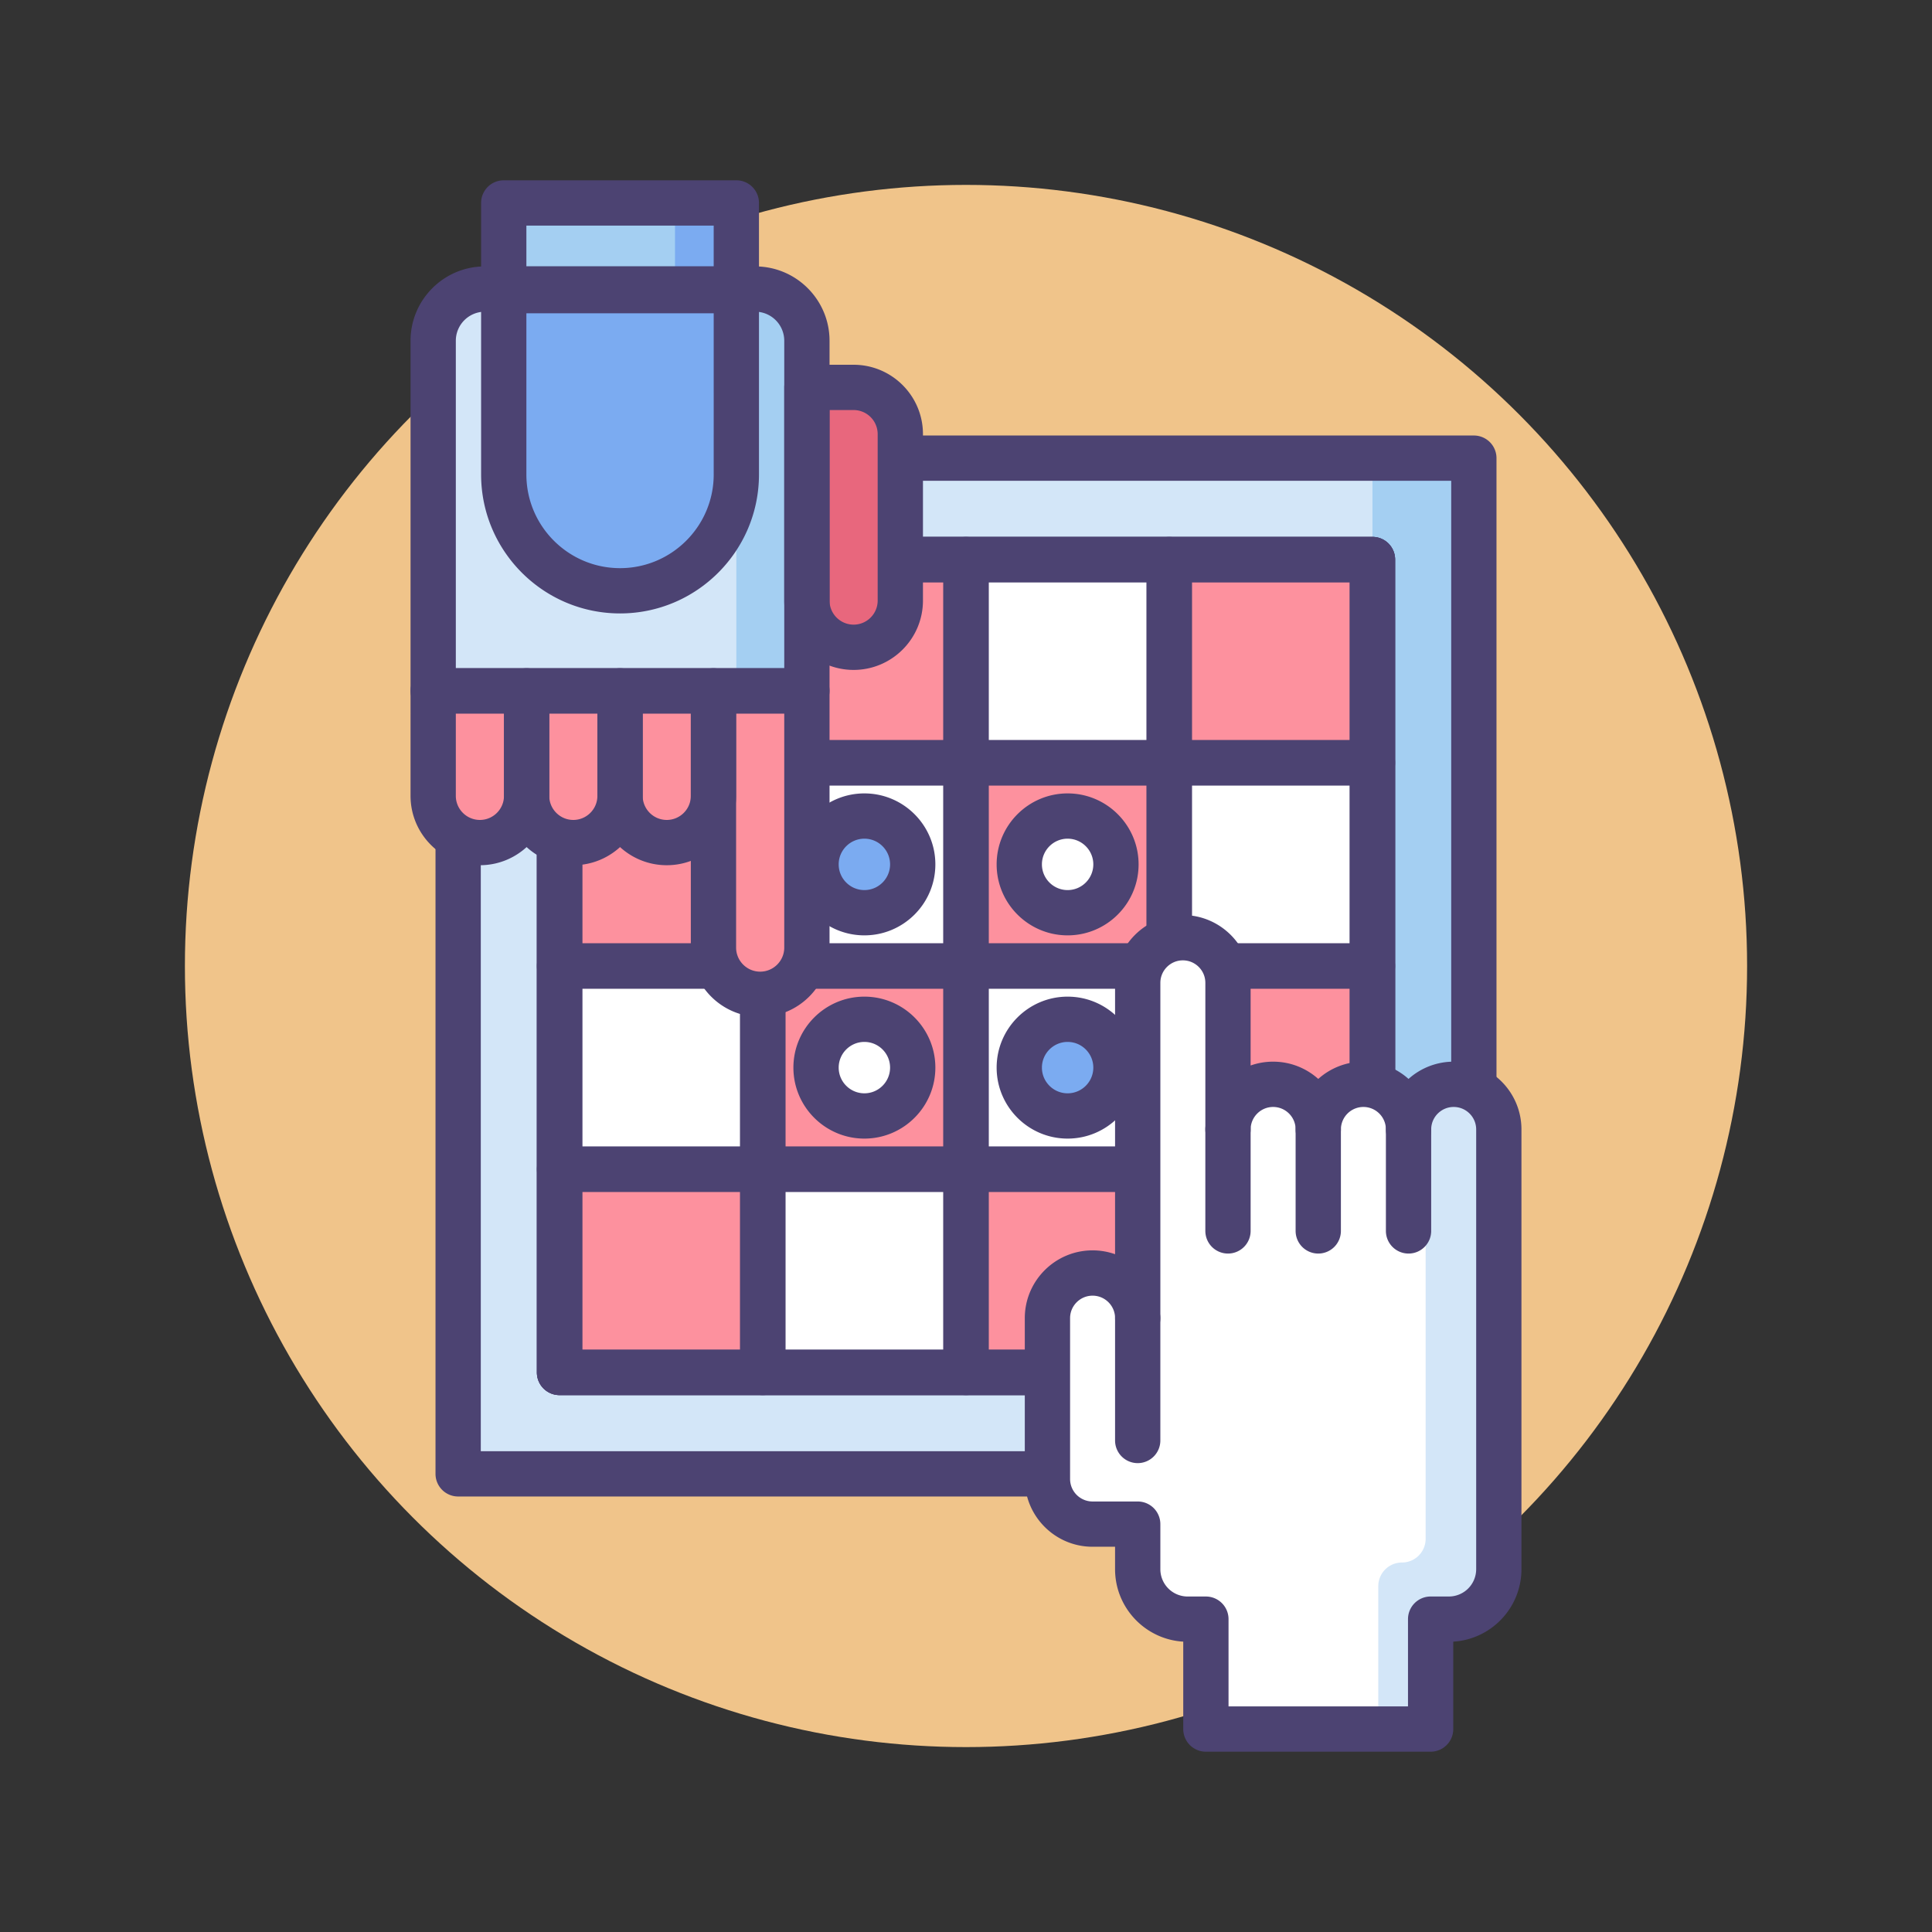 
<svg version="1.1" id="Icon_Set" xmlns="http://www.w3.org/2000/svg" x="0" y="0" viewBox="0 0 256 256" style="enable-background:new 0 0 256 256" xml:space="preserve"><rect x="0" y="0" width="256" height="256" fill="#333333" stroke="none"/><style>.st0{fill:#4c4372}.st2{fill:#fd919e}.st3{fill:#d3e6f8}.st4{fill:#a4cff2}.st5{fill:#fff}.st6{fill:#7babf1}</style><circle cx="128" cy="128" r="103.5" style="fill:#f0c48a"/><path class="st3" d="M60.707 60.707h134.586v134.586H60.707z"/><path class="st4" d="M181.859 60.707h13.434v134.586h-13.434z"/><path class="st2" d="M154.93 74.141h26.93v26.93h-26.93z"/><path class="st5" d="M128 74.141h26.93v26.93H128z"/><path class="st2" d="M101.07 74.141H128v26.93h-26.93z"/><path class="st5" d="M74.141 74.141h26.93v26.93h-26.93zM154.93 101.07h26.93V128h-26.93z"/><path class="st2" d="M128 101.07h26.93V128H128z"/><path class="st5" d="M101.07 101.07H128V128h-26.93z"/><path class="st2" d="M74.141 101.07h26.93V128h-26.93zM154.93 128h26.93v26.93h-26.93z"/><path class="st5" d="M128 128h26.93v26.93H128z"/><path class="st2" d="M101.07 128H128v26.93h-26.93z"/><path class="st5" d="M74.141 128h26.93v26.93h-26.93zM154.93 154.93h26.93v26.93h-26.93z"/><path class="st2" d="M128 154.93h26.93v26.93H128z"/><path class="st5" d="M101.07 154.93H128v26.93h-26.93z"/><path class="st2" d="M74.141 154.93h26.93v26.93h-26.93z"/><path class="st5" d="M141.465 120.94a6.405 6.405 0 1 1 0-12.81 6.405 6.405 0 1 1 0 12.81zM114.535 147.87a6.405 6.405 0 0 1 0-12.81 6.405 6.405 0 1 1 0 12.81z"/><path class="st6" d="M114.535 120.94a6.405 6.405 0 1 1 0-12.81 6.405 6.405 0 0 1 6.405 6.405 6.404 6.404 0 0 1-6.405 6.405zM141.465 147.87a6.405 6.405 0 0 1 0-12.81 6.405 6.405 0 0 1 0 12.81z"/><path class="st0" d="M195.293 198.293H60.707a3 3 0 0 1-3-3V60.707a3 3 0 0 1 3-3h134.586a3 3 0 0 1 3 3v134.586a3 3 0 0 1-3 3zm-131.586-6h128.586V63.707H63.707v128.586z"/><path class="st0" d="M181.859 184.859H74.141a3 3 0 0 1-3-3V74.141a3 3 0 0 1 3-3H181.86a3 3 0 0 1 3 3V181.86a3.001 3.001 0 0 1-3.001 2.999zm-104.718-6H178.86V77.141H77.141v101.718z"/><path class="st0" d="M181.859 184.859h-26.93a3 3 0 0 1-3-3V74.141a3 3 0 0 1 3-3h26.93a3 3 0 0 1 3 3V181.86a3 3 0 0 1-3 2.999zm-23.929-6h20.93V77.141h-20.93v101.718z"/><path class="st0" d="M154.93 184.859H128a3 3 0 0 1-3-3V74.141a3 3 0 0 1 3-3h26.93a3 3 0 0 1 3 3V181.86a3 3 0 0 1-3 2.999zm-23.93-6h20.93V77.141H131v101.718z"/><path class="st0" d="M128 184.859h-26.93a3 3 0 0 1-3-3V74.141a3 3 0 0 1 3-3H128a3 3 0 0 1 3 3V181.86a3 3 0 0 1-3 2.999zm-23.93-6H125V77.141h-20.93v101.718z"/><path class="st0" d="M101.07 184.859H74.14a3 3 0 0 1-3-3V74.141a3 3 0 0 1 3-3h26.93a3 3 0 0 1 3 3V181.86a3 3 0 0 1-3 2.999zm-23.929-6h20.93V77.141h-20.93v101.718z"/><path class="st0" d="M181.859 184.859H74.141a3 3 0 0 1-3-3v-26.93a3 3 0 0 1 3-3H181.86a3 3 0 0 1 3 3v26.93a3.001 3.001 0 0 1-3.001 3zm-104.718-6H178.86v-20.93H77.141v20.93z"/><path class="st0" d="M181.859 157.93H74.141a3 3 0 0 1-3-3V128a3 3 0 0 1 3-3H181.86a3 3 0 0 1 3 3v26.93a3.002 3.002 0 0 1-3.001 3zm-104.718-6H178.86V131H77.141v20.93z"/><path class="st0" d="M181.859 131H74.141a3 3 0 0 1-3-3v-26.93a3 3 0 0 1 3-3H181.86a3 3 0 0 1 3 3V128a3.001 3.001 0 0 1-3.001 3zm-104.718-6H178.86v-20.93H77.141V125z"/><path class="st0" d="M181.859 104.07H74.141a3 3 0 0 1-3-3V74.14a3 3 0 0 1 3-3H181.86a3 3 0 0 1 3 3v26.93a3.001 3.001 0 0 1-3.001 3zm-104.718-6H178.86V77.14H77.141v20.93zM141.465 123.94c-5.186 0-9.405-4.219-9.405-9.405s4.219-9.405 9.405-9.405 9.405 4.219 9.405 9.405-4.219 9.405-9.405 9.405zm0-12.81c-1.877 0-3.405 1.528-3.405 3.405s1.528 3.405 3.405 3.405 3.405-1.528 3.405-3.405-1.528-3.405-3.405-3.405zM114.535 123.94c-5.186 0-9.405-4.219-9.405-9.405s4.219-9.405 9.405-9.405 9.405 4.219 9.405 9.405-4.219 9.405-9.405 9.405zm0-12.81c-1.877 0-3.405 1.528-3.405 3.405s1.528 3.405 3.405 3.405 3.405-1.528 3.405-3.405-1.527-3.405-3.405-3.405zM114.535 150.87c-5.186 0-9.405-4.219-9.405-9.405s4.219-9.405 9.405-9.405 9.405 4.219 9.405 9.405-4.219 9.405-9.405 9.405zm0-12.81c-1.877 0-3.405 1.528-3.405 3.405s1.528 3.405 3.405 3.405 3.405-1.528 3.405-3.405-1.527-3.405-3.405-3.405zM141.465 150.87c-5.186 0-9.405-4.219-9.405-9.405s4.219-9.405 9.405-9.405 9.405 4.219 9.405 9.405-4.219 9.405-9.405 9.405zm0-12.81c-1.877 0-3.405 1.528-3.405 3.405s1.528 3.405 3.405 3.405 3.405-1.528 3.405-3.405-1.528-3.405-3.405-3.405z"/><path class="st5" d="M192.62 143.677a5.981 5.981 0 0 0-5.981 5.98 5.981 5.981 0 0 0-11.962 0 5.981 5.981 0 0 0-11.962 0v-19.426a5.981 5.981 0 0 0-11.962 0V174.661a5.981 5.981 0 0 0-11.962 0v21.311a5.98 5.98 0 0 0 5.981 5.981h5.981v5.976a6.616 6.616 0 0 0 6.616 6.615h2.418v14.564h29.78v-14.564h2.419a6.616 6.616 0 0 0 6.616-6.615v-58.272a5.983 5.983 0 0 0-5.982-5.98z"/><path class="st3" d="M189.566 214.545h2.419a6.616 6.616 0 0 0 6.616-6.615v-58.07c0-3.029-2.166-5.731-5.169-6.129a5.956 5.956 0 0 0-4.527 1.245v58.927a3.138 3.138 0 0 1-3.138 3.138 3.138 3.138 0 0 0-3.138 3.139v18.93h6.938v-14.565zM145.072 168.696c.024.22.04.443.04.669v-.668l-.04-.001zM169.036 144.361c0-.132.011-.262.02-.392-.012.139-.02.272-.02.392zM180.958 143.691c.025.221.04.443.04.67 0-.226.015-.447.039-.665l-.079-.005z"/><path class="st0" d="M189.566 232.109h-29.78a3 3 0 0 1-3-3v-11.582c-5.033-.301-9.034-4.491-9.034-9.598v-2.976h-2.981c-4.952 0-8.981-4.029-8.981-8.981v-21.311c0-4.952 4.029-8.981 8.981-8.981a8.95 8.95 0 0 1 2.981.508V130.23c0-4.952 4.029-8.98 8.981-8.98s8.981 4.029 8.981 8.98v10.954a8.95 8.95 0 0 1 2.981-.508c2.295 0 4.392.865 5.981 2.287 1.589-1.421 3.687-2.287 5.981-2.287s4.392.865 5.981 2.287a8.947 8.947 0 0 1 5.981-2.287c4.952 0 8.981 4.029 8.981 8.98v58.272c0 5.107-4.001 9.296-9.034 9.598v11.582a3 3 0 0 1-3 3.001zm-26.779-6h23.78v-11.564a3 3 0 0 1 3-3h2.418a3.62 3.62 0 0 0 3.616-3.615v-58.272c0-1.644-1.337-2.98-2.981-2.98s-2.981 1.337-2.981 2.98a3 3 0 1 1-6 0 2.983 2.983 0 0 0-2.981-2.98 2.984 2.984 0 0 0-2.981 2.98 3 3 0 1 1-6 0c0-1.644-1.337-2.98-2.981-2.98s-2.981 1.337-2.981 2.98a3 3 0 1 1-6 0v-19.426c0-1.644-1.337-2.98-2.981-2.98s-2.981 1.337-2.981 2.98v44.431a3 3 0 1 1-6 0c0-1.644-1.337-2.981-2.981-2.981s-2.981 1.337-2.981 2.981v21.311a2.984 2.984 0 0 0 2.981 2.981h5.981a3 3 0 0 1 3 3v5.976a3.62 3.62 0 0 0 3.616 3.615h2.418a3 3 0 0 1 3 3v11.563z"/><path class="st0" d="M150.752 193.872a3 3 0 0 1-3-3v-16.209a3 3 0 1 1 6 0v16.209a3 3 0 0 1-3 3zM162.714 166.103a3 3 0 0 1-3-3v-13.445a3 3 0 1 1 6 0v13.445a3 3 0 0 1-3 3zM174.676 166.103a3 3 0 0 1-3-3v-13.445a3 3 0 1 1 6 0v13.445a3 3 0 0 1-3 3zM186.639 166.103a3 3 0 0 1-3-3v-13.445a3 3 0 1 1 6 0v13.445c0 1.656-1.344 3-3 3z"/><path class="st3" d="M64.246 38.303h35.825a6.847 6.847 0 0 1 6.847 6.847v46.392H57.399V45.149a6.847 6.847 0 0 1 6.847-6.846z"/><path class="st4" d="M100.071 38.303a6.847 6.847 0 0 1 6.847 6.847v46.392h-9.35V38.303h2.503zM66.749 26.891h30.819v11.412H66.749z"/><path class="st6" d="M89.441 26.891h8.127v11.412h-8.127zM66.749 38.513h30.819v24.359c0 8.511-6.899 15.41-15.41 15.41-8.51 0-15.41-6.899-15.41-15.41V38.513z"/><path class="st2" d="M100.728 131.749a6.19 6.19 0 0 0 6.19-6.189V91.541h-12.38v34.018a6.19 6.19 0 0 0 6.19 6.19z"/><path d="M113.108 85.768a6.189 6.189 0 0 0 6.189-6.19V57.523a6.19 6.19 0 0 0-6.189-6.19h-6.19v28.245a6.19 6.19 0 0 0 6.19 6.19z" style="fill:#e8677d"/><path class="st2" d="M88.349 111.646a6.19 6.19 0 0 0 6.189-6.19V91.541H82.159v13.914a6.19 6.19 0 0 0 6.19 6.191z"/><path class="st2" d="M75.969 111.646a6.19 6.19 0 0 0 6.19-6.19V91.541h-12.38v13.914a6.19 6.19 0 0 0 6.19 6.191z"/><path class="st2" d="M63.589 111.646a6.19 6.19 0 0 0 6.19-6.19V91.541h-12.38v13.914a6.191 6.191 0 0 0 6.19 6.191z"/><path class="st0" d="M106.918 94.542H57.399a3 3 0 0 1-3-3V45.149c0-5.43 4.417-9.847 9.847-9.847h35.825c5.43 0 9.847 4.417 9.847 9.847v46.392a3 3 0 0 1-3 3.001zm-46.519-6h43.519V45.149a3.852 3.852 0 0 0-3.847-3.847H64.246a3.852 3.852 0 0 0-3.847 3.847v43.393z"/><path class="st0" d="M97.568 41.303H66.749a3 3 0 0 1-3-3V26.891a3 3 0 0 1 3-3h30.819a3 3 0 0 1 3 3v11.412a3 3 0 0 1-3 3zm-27.819-6h24.819v-5.412H69.749v5.412z"/><path class="st0" d="M82.159 81.282c-10.151 0-18.41-8.258-18.41-18.41V38.513a3 3 0 0 1 3-3h30.819a3 3 0 0 1 3 3v24.359c0 10.151-8.258 18.41-18.409 18.41zm-12.41-39.769v21.359c0 6.843 5.567 12.41 12.41 12.41s12.41-5.567 12.41-12.41V41.513h-24.82zM100.728 134.749c-5.067 0-9.19-4.123-9.19-9.189V91.542a3 3 0 0 1 3-3h12.38a3 3 0 0 1 3 3v34.018c0 5.066-4.123 9.189-9.19 9.189zm-3.19-40.207v31.018c0 1.759 1.431 3.189 3.19 3.189s3.19-1.431 3.19-3.189V94.542h-6.38zM113.108 88.768c-5.067 0-9.19-4.123-9.19-9.19V51.333a3 3 0 0 1 3-3h6.19c5.067 0 9.189 4.123 9.189 9.19v22.055c0 5.068-4.122 9.19-9.189 9.19zm-3.19-34.435v25.245c0 1.759 1.431 3.19 3.19 3.19s3.189-1.431 3.189-3.19V57.523a3.193 3.193 0 0 0-3.189-3.19h-3.19z"/><path class="st0" d="M88.349 114.646c-5.067 0-9.19-4.123-9.19-9.19V91.542a3 3 0 0 1 3-3h12.379a3 3 0 0 1 3 3v13.914c0 5.067-4.122 9.19-9.189 9.19zm-3.19-20.104v10.914c0 1.759 1.431 3.19 3.19 3.19s3.189-1.431 3.189-3.19V94.542h-6.379z"/><g><path class="st0" d="M75.969 114.646c-5.067 0-9.189-4.123-9.189-9.19V91.542a3 3 0 0 1 3-3h12.379a3 3 0 0 1 3 3v13.914c0 5.067-4.123 9.19-9.19 9.19zm-3.19-20.104v10.914c0 1.759 1.431 3.19 3.189 3.19s3.19-1.431 3.19-3.19V94.542h-6.379z"/></g><g><path class="st0" d="M63.589 114.646c-5.067 0-9.19-4.123-9.19-9.19V91.542a3 3 0 0 1 3-3h12.38a3 3 0 0 1 3 3v13.914c0 5.067-4.122 9.19-9.19 9.19zm-3.19-20.104v10.914c0 1.759 1.431 3.19 3.19 3.19s3.19-1.431 3.19-3.19V94.542h-6.38z"/></g></svg>